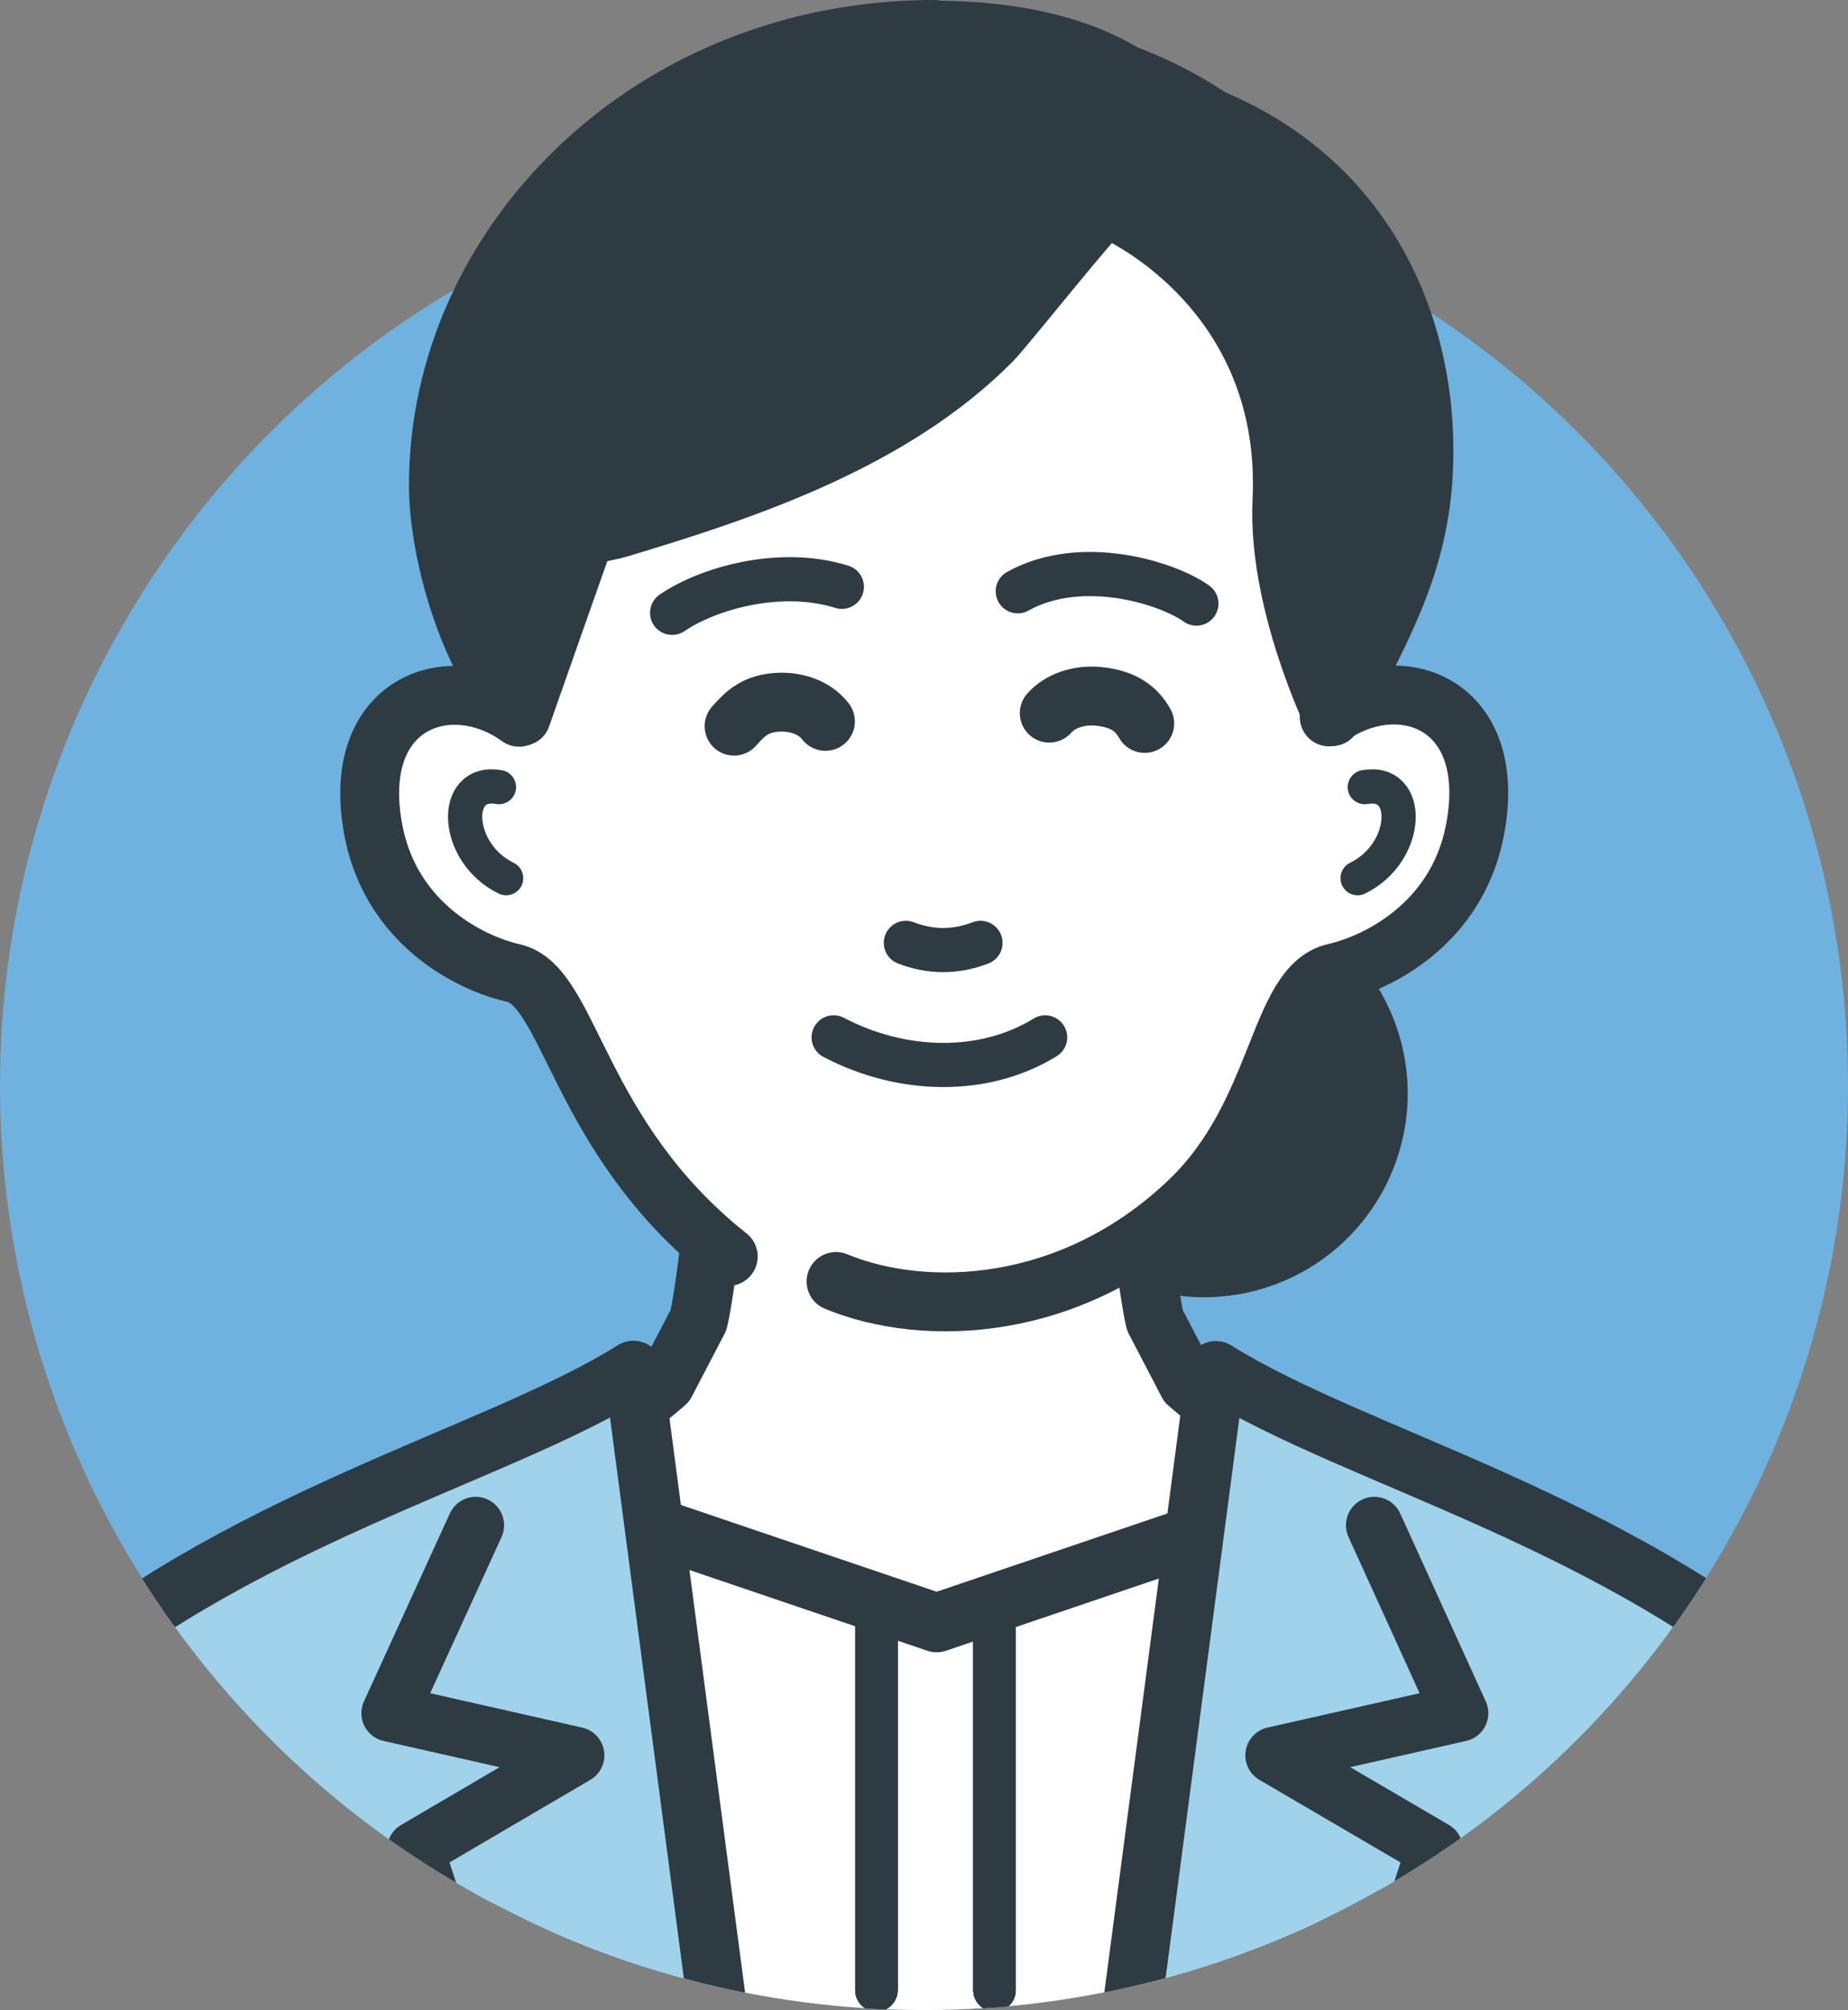 <?xml version="1.0" encoding="UTF-8"?><svg id="_レイヤー_2" xmlns="http://www.w3.org/2000/svg" width="54" height="58.71" xmlns:xlink="http://www.w3.org/1999/xlink" viewBox="0 0 54 58.71"><rect x="0" y="0" width="54" height="58.71" fill="#808080" stroke="none"/><defs><style>.cls-1,.cls-2,.cls-3,.cls-4,.cls-5,.cls-6,.cls-7,.cls-8,.cls-9,.cls-10{fill:none;}.cls-11{fill:#a0d2eb;}.cls-12{clip-path:url(#clippath-1);}.cls-13{fill:#70b2df;}.cls-14{fill:#fff;}.cls-2{stroke-width:1.24px;}.cls-2,.cls-3,.cls-4,.cls-5,.cls-6,.cls-7,.cls-8,.cls-9,.cls-10{stroke:#2e3b42;stroke-linecap:round;stroke-linejoin:round;}.cls-3{stroke-width:1.27px;}.cls-4{stroke-width:1.29px;}.cls-5{stroke-width:1px;}.cls-6{stroke-width:1.24px;}.cls-7{stroke-width:1.66px;}.cls-8{stroke-width:1.66px;}.cls-9{stroke-width:1.72px;}.cls-10{stroke-width:1.72px;}.cls-15{fill:#2e3b42;}</style><clipPath id="clippath-1"><circle class="cls-1" cx="27" cy="31.71" r="27"/></clipPath></defs><g id="_レイヤー_1-2"><circle class="cls-13" cx="27" cy="31.71" r="27"/><g class="cls-12"><path class="cls-14" d="M20.64,33.13c.53.74-.07,4.81-.23,5.43l-.96,1.84s-1.9,1.67-3.48,2.42c-1,.48-2.18,1.07-3.42,1.53l14.51,8.83,14.36-8.71c-1.17-.54-2.28-1.19-3.23-1.64-1.58-.75-3.48-2.42-3.48-2.42l-.96-1.84c-.16-.62-.76-4.69-.23-5.43h-12.87Z"/><path class="cls-10" d="M20.64,33.13c.53.74-.07,4.81-.23,5.43l-.96,1.84s-1.9,1.67-3.48,2.42c-1,.48-2.18,1.07-3.42,1.53l14.51,8.83,14.36-8.71c-1.17-.54-2.28-1.19-3.23-1.64-1.58-.75-3.48-2.42-3.48-2.42l-.96-1.84c-.16-.62-.76-4.69-.23-5.43h-12.87Z"/><polygon class="cls-14" points="39.46 98.74 15.28 98.74 15.28 43.3 27.37 47.4 39.46 43.3 39.46 98.74"/><polygon class="cls-10" points="39.46 98.74 15.28 98.74 15.28 43.3 27.37 47.4 39.46 43.3 39.46 98.74"/><line class="cls-6" x1="50.8" y1="51.14" x2="47.25" y2="57.05"/><line class="cls-2" x1="29.06" y1="47.4" x2="29.06" y2="58.13"/><line class="cls-2" x1="29.06" y1="47.4" x2="29.06" y2="58.13"/><line class="cls-2" x1="25.61" y1="47.4" x2="25.61" y2="58.13"/><line class="cls-2" x1="25.61" y1="47.4" x2="25.61" y2="58.13"/><line class="cls-2" x1="29.06" y1="47.4" x2="29.06" y2="58.13"/><line class="cls-2" x1="29.06" y1="47.4" x2="29.06" y2="58.13"/><line class="cls-2" x1="25.61" y1="47.4" x2="25.61" y2="58.13"/><line class="cls-2" x1="25.61" y1="47.4" x2="25.61" y2="58.13"/><path class="cls-11" d="M46.07,59.75c2.57,7.04,2.85,13.29-1.35,17.49h0l1.34,13c.32,2.46.76,4.9,1.31,7.32l2.7,10.63s-5.48,2.87-8.37,3.3c-5.67.85-10.3-.99-11.32-7.82l-.85-18.09,6-45.55c4.04,2.54,11.72,4.34,17.59,9.57l-7.06,10.15Z"/><path class="cls-10" d="M46.07,59.75c2.57,7.04,2.85,13.29-1.35,17.49h0l1.34,13c.32,2.46.76,4.9,1.31,7.32l2.7,10.63s-5.48,2.87-8.37,3.3c-5.67.85-10.3-.99-11.32-7.82l-.85-18.09,6-45.55c4.04,2.54,11.72,4.34,17.59,9.57"/><path class="cls-8" d="M46.07,59.75c2.57,7.04,2.85,13.29-1.35,17.49h0l1.34,13c.32,2.46.76,4.9,1.31,7.32l2.7,10.63s-5.48,2.87-8.37,3.3c-5.67.85-10.3-.99-11.32-7.82l-.85-18.09,6-45.55c4.04,2.54,11.72,4.34,17.59,9.57"/><polyline class="cls-8" points="40.16 44.55 42.66 50.04 37.22 51.27 41.92 54.02 32.65 82.55"/><line class="cls-3" x1="50.02" y1="55.49" x2="47.1" y2="62.81"/><line class="cls-2" x1="50.02" y1="55.49" x2="47.1" y2="62.81"/><path class="cls-11" d="M.92,49.59c5.87-5.24,13.55-7.03,17.59-9.57l6,45.55-.85,18.09c-1.02,6.84-7,8.68-12.67,7.82-2.88-.43-6.34-3.3-6.34-3.3l2.03-10.63c.56-2.42.99-4.86,1.31-7.32l1.34-13h0c-4.2-4.2-3.92-10.45-1.35-17.49L.92,49.59Z"/><path class="cls-10" d="M.92,49.59c5.87-5.24,13.55-7.03,17.59-9.57l6,45.55-.85,18.09c-1.02,6.84-7,8.68-12.67,7.82-2.88-.43-6.34-3.3-6.34-3.3l2.03-10.63c.56-2.42.99-4.86,1.31-7.32l1.34-13h0c-4.2-4.2-3.92-10.45-1.35-17.49"/><path class="cls-8" d="M.92,49.59c5.87-5.24,13.55-7.03,17.59-9.57l6,45.55-.85,18.09c-1.02,6.84-7,8.68-12.67,7.82-2.88-.43-6.34-3.3-6.34-3.3l2.03-10.63c.56-2.42.99-4.86,1.31-7.32l1.34-13h0c-4.2-4.2-3.92-10.45-1.35-17.49"/><polyline class="cls-8" points="13.9 44.55 11.39 50.04 16.83 51.27 12.14 54.02 21.4 82.55"/><line class="cls-3" x1="4.09" y1="55.49" x2="7.02" y2="62.81"/><line class="cls-2" x1="4.09" y1="55.49" x2="7.02" y2="62.81"/></g><circle class="cls-15" cx="35.18" cy="31.95" r="5.12" transform="translate(-8.14 12.41) rotate(-17.98)"/><circle class="cls-7" cx="35.18" cy="31.95" r="5.12" transform="translate(-8.14 12.41) rotate(-17.98)"/><path class="cls-14" d="M24.43,37.43c2.58,1.07,6.89.93,10.32-2.35,2.69-2.57,2.57-6.29,4.26-6.67,1.27-.29,3.52-1.43,4.07-4.07.79-3.81-2.18-4.88-4.24-3.4l.57-.89c.71-1.8,1.11-3.79,1.11-5.88,0-8.18-5.43-12.9-12.89-12.9s-14.14,4.72-14.14,12.9c0,2.19.43,4.27,1.21,6.14l.47.64c-2.05-1.48-5.02-.41-4.24,3.4.55,2.64,2.79,3.78,4.07,4.07,1.68.38,1.85,4.77,6.28,8.28l3.16.74Z"/><path class="cls-10" d="M24.43,37.43c2.58,1.07,6.89.93,10.32-2.35,2.69-2.57,2.57-6.29,4.26-6.67,1.27-.29,3.52-1.43,4.07-4.07.79-3.81-2.18-4.88-4.24-3.4l.57-.89c.71-1.8,1.11-3.79,1.11-5.88,0-8.18-5.43-12.9-12.89-12.9s-14.14,4.72-14.14,12.9c0,2.19.43,4.27,1.21,6.14l.47.64c-2.05-1.48-5.02-.41-4.24,3.4.55,2.64,2.79,3.78,4.07,4.07,1.68.38,1.85,4.77,6.28,8.28"/><path class="cls-5" d="M14.58,22.99c-1.39-.25-1.31,1.92.21,2.66"/><path class="cls-5" d="M39.88,22.99c1.39-.25,1.31,1.92-.21,2.66"/><path class="cls-9" d="M21.45,21.21c.35-.4.65-.67,1.31-.7.45-.02,1.02.12,1.36.56"/><path class="cls-4" d="M28.65,27.54c-.73.28-1.45.28-2.18,0"/><path class="cls-9" d="M33.45,21.13c-.22-.39-.57-.71-1.34-.79-.6-.06-1.14.14-1.45.49"/><path class="cls-4" d="M24.36,30.3c1.98,1.04,4.38,1.11,6.18,0"/><path class="cls-15" d="M27.3.83c-8.33,0-14.52,6.29-14.52,13.34,0,1.89.81,4.72,2.01,6.23l.47.55s1.83-5.21,1.84-5.21c.03-.09.83-.23.92-.26,3.86-1.15,8.09-2.59,10.98-5.5.38-.38,3.2-3.94,3.32-3.89,1.69.74,5.36,3.31,5.11,8.54-.14,2.95,1.5,6.33,1.5,6.33l.57-.77c.71-1.55,1.8-3.29,2.07-5.74.46-4.27-1.3-9.84-7.78-11.57,0,0-1.57-2.03-6.49-2.03Z"/><path class="cls-7" d="M27.3.83c-8.33,0-14.52,6.29-14.52,13.34,0,1.89.81,4.72,2.01,6.23l.47.55s1.83-5.21,1.84-5.21c.03-.09.83-.23.92-.26,3.86-1.15,8.09-2.59,10.98-5.5.38-.38,3.2-3.94,3.32-3.89,1.69.74,5.36,3.31,5.11,8.54-.14,2.95,1.5,6.33,1.5,6.33l.57-.77c.71-1.55,1.8-3.29,2.07-5.74.46-4.27-1.3-9.84-7.78-11.57,0,0-1.57-2.03-6.49-2.03Z"/><path class="cls-4" d="M19.64,17.9c1.02-.7,3.14-1.33,4.96-.76"/><path class="cls-4" d="M34.96,17.63c-.83-.6-3.35-1.4-5.22-.36"/></g></svg>